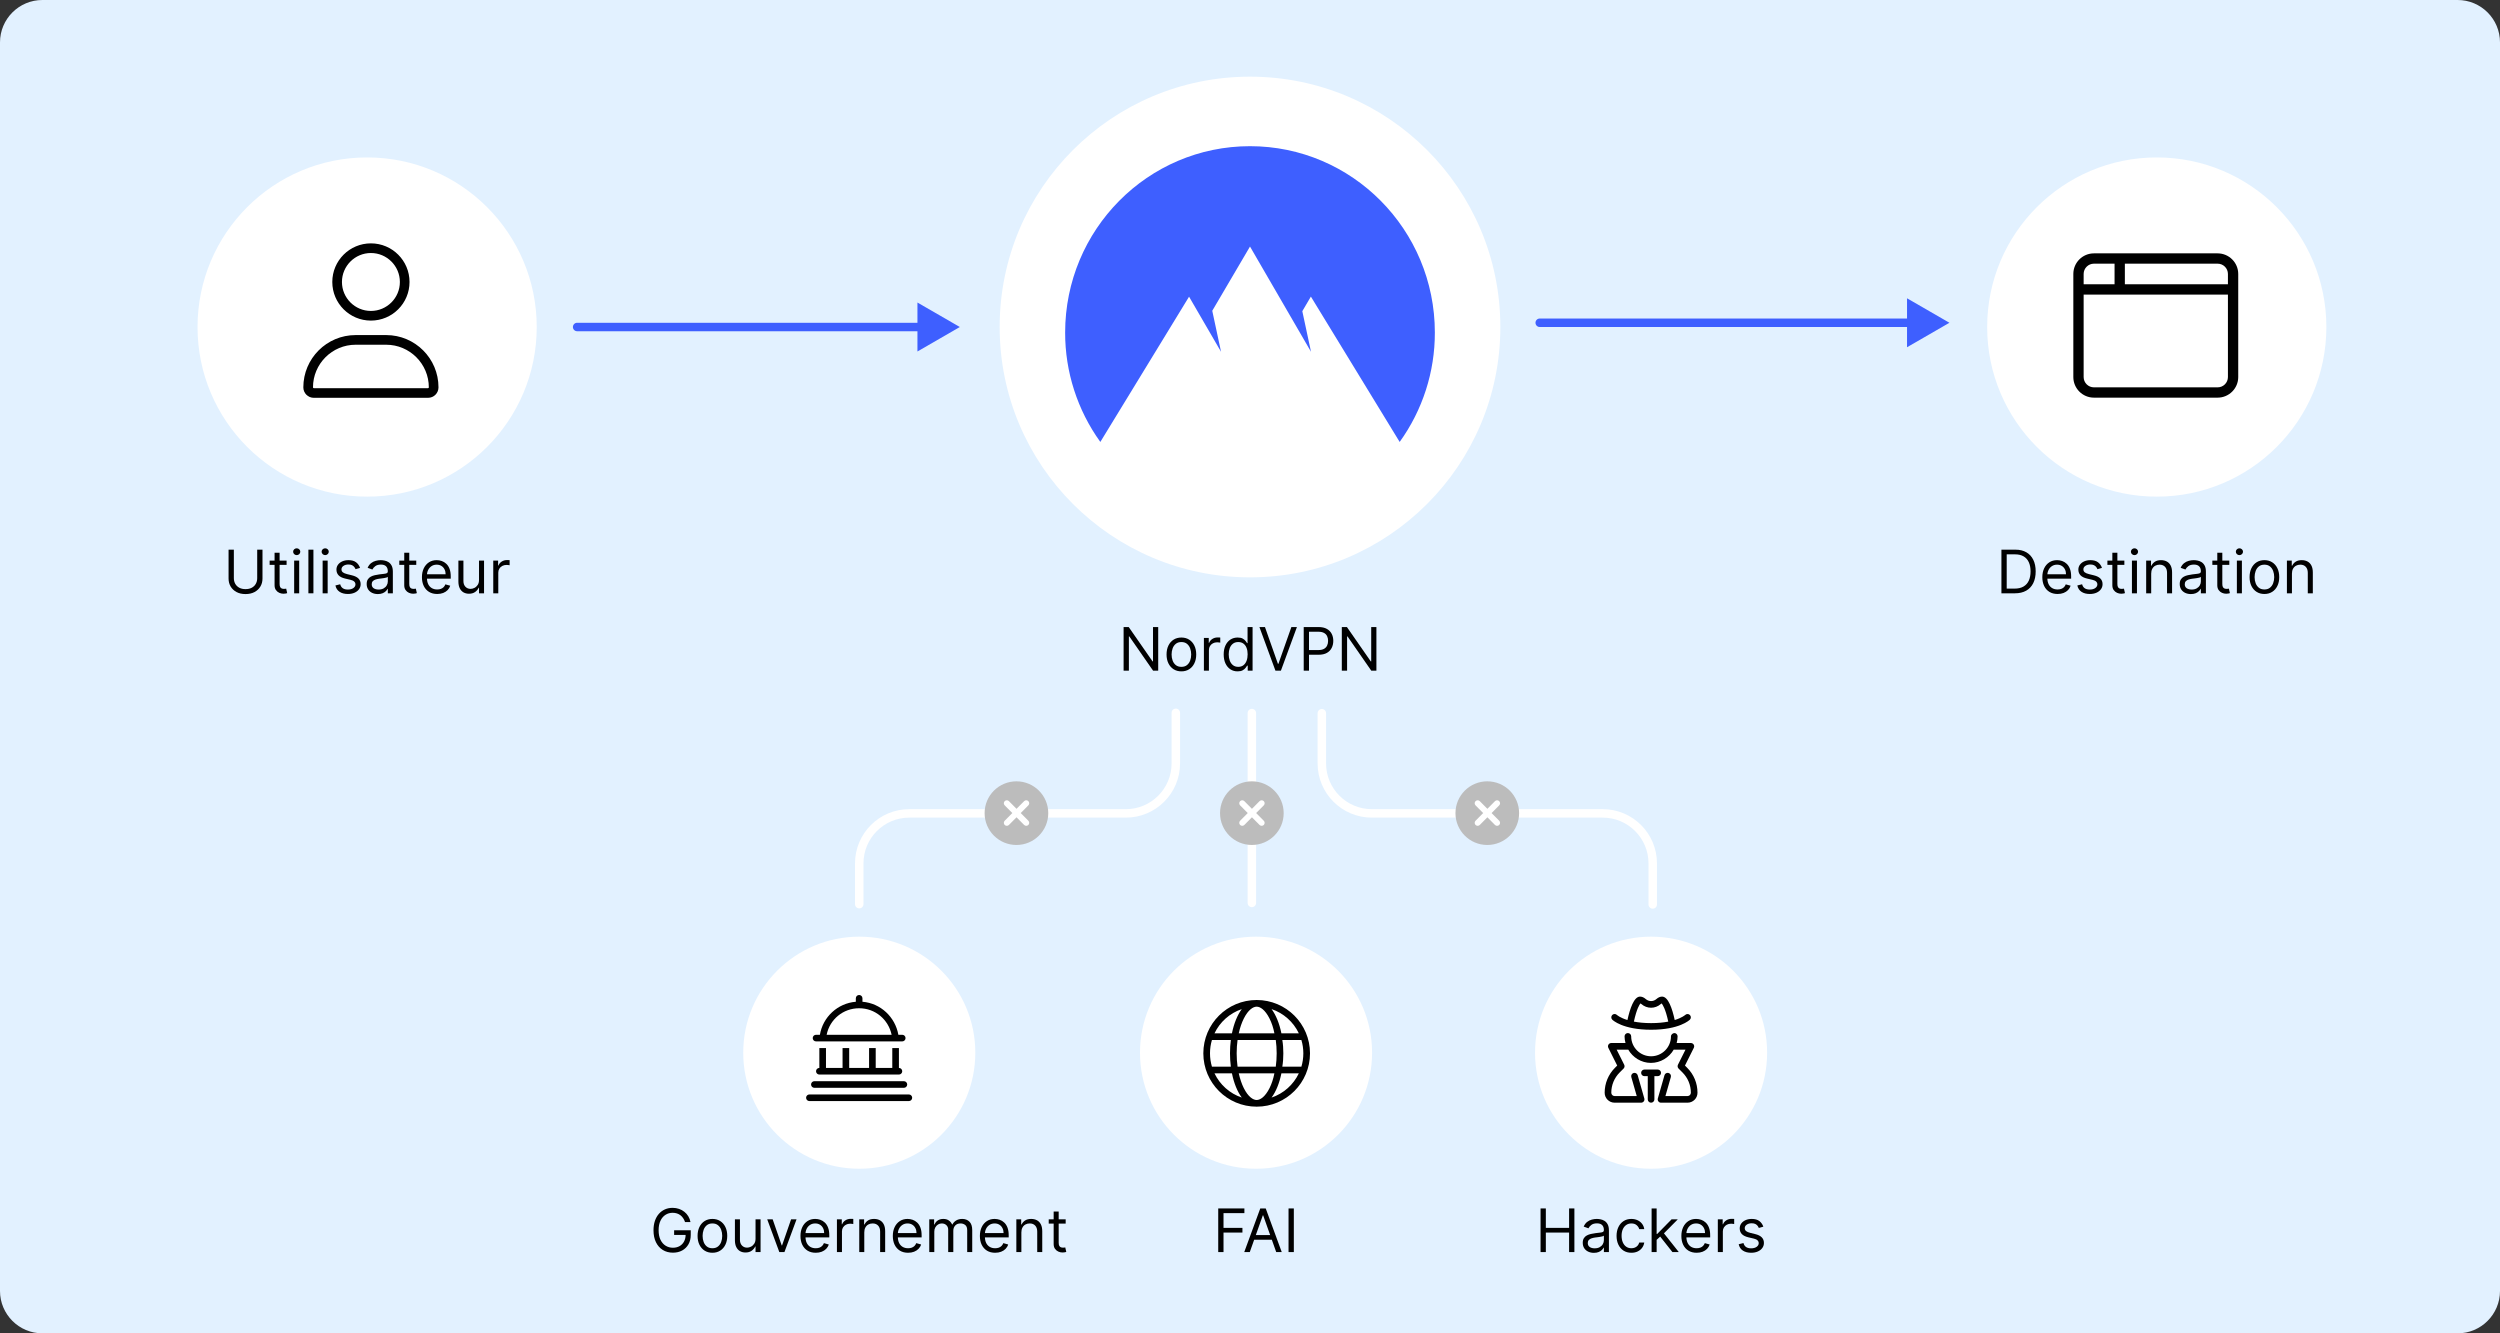 <svg width="750" height="400" viewBox="0 0 750 400" fill="none" xmlns="http://www.w3.org/2000/svg">
<rect x="0" y="0" width="750" height="400" fill="#333333" stroke="none"/>
<g clip-path="url(#clip0_317_4201)">
<path d="M0 12.72C0 5.695 5.695 0 12.72 0H737.28C744.305 0 750 5.695 750 12.72V387.28C750 394.305 744.305 400 737.28 400H12.72C5.695 400 0 394.305 0 387.28V12.72Z" fill="#E2F1FF"/>
<circle cx="257.782" cy="315.812" r="34.812" fill="white"/>
<path d="M257.74 298.496C258.287 298.496 258.735 298.941 258.735 299.491V300.526C264.199 300.977 268.563 305.104 269.508 310.432H270.67C271.217 310.432 271.665 310.879 271.665 311.426C271.665 311.973 271.217 312.421 270.67 312.421H244.81C244.261 312.421 243.815 311.973 243.815 311.426C243.815 310.879 244.261 310.432 244.81 310.432H245.969C246.863 305.104 251.281 300.977 256.746 300.526V299.491C256.746 298.941 257.193 298.496 257.74 298.496ZM247.993 310.432H267.487C266.511 305.838 262.552 302.475 257.74 302.475C252.929 302.475 248.913 305.838 247.993 310.432ZM245.805 320.378V314.41H247.794V320.378H252.767V314.41H254.756V320.378H260.724V314.41H262.713V320.378H267.686V314.41H269.676V320.378C270.223 320.378 270.67 320.825 270.67 321.372C270.67 321.919 270.223 322.367 269.676 322.367H245.805C245.255 322.367 244.81 321.919 244.81 321.372C244.81 320.825 245.255 320.378 245.805 320.378ZM243.318 325.351C243.318 324.804 243.763 324.356 244.313 324.356H271.168C271.715 324.356 272.162 324.804 272.162 325.351C272.162 325.898 271.715 326.346 271.168 326.346H244.313C243.763 326.346 243.318 325.898 243.318 325.351ZM241.826 329.329C241.826 328.782 242.272 328.335 242.821 328.335H272.659C273.207 328.335 273.654 328.782 273.654 329.329C273.654 329.876 273.207 330.324 272.659 330.324H242.821C242.272 330.324 241.826 329.876 241.826 329.329Z" fill="black"/>
<path d="M205.511 366.624C205.37 366.193 205.185 365.808 204.955 365.467C204.729 365.122 204.458 364.827 204.143 364.585C203.832 364.342 203.478 364.156 203.082 364.028C202.686 363.901 202.251 363.837 201.778 363.837C201.002 363.837 200.297 364.037 199.662 364.438C199.027 364.838 198.522 365.428 198.147 366.208C197.772 366.988 197.585 367.945 197.585 369.078C197.585 370.212 197.775 371.168 198.154 371.948C198.533 372.728 199.047 373.318 199.694 373.719C200.342 374.119 201.071 374.32 201.88 374.32C202.63 374.32 203.291 374.16 203.862 373.84C204.437 373.516 204.885 373.06 205.204 372.472C205.528 371.88 205.69 371.183 205.69 370.382L206.176 370.484H202.238V369.078H207.224V370.484C207.224 371.563 206.994 372.5 206.534 373.297C206.078 374.094 205.447 374.712 204.642 375.151C203.841 375.585 202.92 375.803 201.88 375.803C200.721 375.803 199.703 375.53 198.825 374.984C197.951 374.439 197.27 373.663 196.779 372.658C196.294 371.652 196.051 370.459 196.051 369.078C196.051 368.043 196.189 367.112 196.466 366.285C196.748 365.454 197.144 364.747 197.655 364.163C198.167 363.579 198.772 363.131 199.471 362.82C200.169 362.509 200.939 362.354 201.778 362.354C202.468 362.354 203.112 362.458 203.708 362.667C204.309 362.872 204.844 363.163 205.313 363.543C205.786 363.918 206.18 364.367 206.495 364.891C206.811 365.411 207.028 365.989 207.147 366.624H205.511Z" fill="black"/>
<path d="M213.723 375.828C212.837 375.828 212.059 375.617 211.39 375.195C210.725 374.774 210.205 374.183 209.83 373.425C209.46 372.666 209.274 371.78 209.274 370.766C209.274 369.743 209.46 368.85 209.83 368.087C210.205 367.325 210.725 366.732 211.39 366.31C212.059 365.889 212.837 365.678 213.723 365.678C214.61 365.678 215.385 365.889 216.05 366.31C216.719 366.732 217.239 367.325 217.61 368.087C217.985 368.85 218.172 369.743 218.172 370.766C218.172 371.78 217.985 372.666 217.61 373.425C217.239 374.183 216.719 374.774 216.05 375.195C215.385 375.617 214.61 375.828 213.723 375.828ZM213.723 374.473C214.396 374.473 214.95 374.3 215.385 373.955C215.82 373.61 216.142 373.156 216.35 372.594C216.559 372.031 216.664 371.422 216.664 370.766C216.664 370.109 216.559 369.498 216.35 368.931C216.142 368.364 215.82 367.906 215.385 367.557C214.95 367.207 214.396 367.033 213.723 367.033C213.05 367.033 212.496 367.207 212.061 367.557C211.627 367.906 211.305 368.364 211.096 368.931C210.887 369.498 210.783 370.109 210.783 370.766C210.783 371.422 210.887 372.031 211.096 372.594C211.305 373.156 211.627 373.61 212.061 373.955C212.496 374.3 213.05 374.473 213.723 374.473Z" fill="black"/>
<path d="M226.662 371.609V365.805H228.171V375.624H226.662V373.962H226.56C226.33 374.46 225.972 374.884 225.486 375.234C225 375.579 224.387 375.751 223.645 375.751C223.032 375.751 222.486 375.617 222.009 375.349C221.532 375.076 221.157 374.667 220.884 374.122C220.611 373.572 220.475 372.879 220.475 372.044V365.805H221.983V371.942C221.983 372.658 222.184 373.229 222.584 373.655C222.989 374.081 223.505 374.294 224.131 374.294C224.506 374.294 224.887 374.198 225.275 374.006C225.667 373.815 225.995 373.521 226.26 373.124C226.528 372.728 226.662 372.223 226.662 371.609Z" fill="black"/>
<path d="M238.962 365.805L235.331 375.624H233.797L230.167 365.805H231.803L234.513 373.629H234.616L237.326 365.805H238.962Z" fill="black"/>
<path d="M244.718 375.828C243.772 375.828 242.956 375.619 242.27 375.202C241.588 374.78 241.062 374.192 240.691 373.438C240.325 372.679 240.142 371.797 240.142 370.791C240.142 369.786 240.325 368.899 240.691 368.132C241.062 367.361 241.578 366.76 242.238 366.33C242.903 365.895 243.678 365.678 244.565 365.678C245.076 365.678 245.581 365.763 246.08 365.933C246.578 366.104 247.032 366.381 247.441 366.764C247.85 367.144 248.176 367.646 248.419 368.273C248.662 368.899 248.784 369.671 248.784 370.587V371.226H241.215V369.922H247.249C247.249 369.368 247.139 368.874 246.917 368.439C246.7 368.004 246.389 367.661 245.984 367.41C245.583 367.158 245.11 367.033 244.565 367.033C243.964 367.033 243.444 367.182 243.005 367.48C242.57 367.774 242.236 368.158 242.002 368.631C241.767 369.104 241.65 369.611 241.65 370.152V371.021C241.65 371.763 241.778 372.391 242.034 372.907C242.294 373.418 242.654 373.808 243.114 374.077C243.574 374.341 244.109 374.473 244.718 374.473C245.115 374.473 245.472 374.418 245.792 374.307C246.116 374.192 246.395 374.021 246.629 373.796C246.864 373.565 247.045 373.28 247.173 372.939L248.63 373.348C248.477 373.842 248.219 374.277 247.857 374.652C247.494 375.023 247.047 375.313 246.514 375.521C245.982 375.726 245.383 375.828 244.718 375.828Z" fill="black"/>
<path d="M251.078 375.624V365.805H252.536V367.288H252.638C252.817 366.803 253.141 366.408 253.61 366.106C254.078 365.803 254.607 365.652 255.195 365.652C255.306 365.652 255.444 365.654 255.61 365.658C255.776 365.663 255.902 365.669 255.987 365.678V367.212C255.936 367.199 255.819 367.18 255.636 367.154C255.457 367.124 255.267 367.109 255.067 367.109C254.59 367.109 254.164 367.21 253.789 367.41C253.418 367.606 253.124 367.879 252.906 368.228C252.693 368.573 252.587 368.967 252.587 369.411V375.624H251.078Z" fill="black"/>
<path d="M259.284 369.717V375.624H257.776V365.805H259.233V367.34H259.361C259.591 366.841 259.94 366.44 260.409 366.138C260.878 365.831 261.483 365.678 262.224 365.678C262.889 365.678 263.471 365.814 263.969 366.087C264.468 366.355 264.856 366.764 265.133 367.314C265.41 367.859 265.548 368.55 265.548 369.385V375.624H264.04V369.487C264.04 368.716 263.839 368.115 263.439 367.685C263.038 367.25 262.489 367.033 261.79 367.033C261.308 367.033 260.878 367.137 260.499 367.346C260.124 367.555 259.827 367.859 259.61 368.26C259.393 368.661 259.284 369.146 259.284 369.717Z" fill="black"/>
<path d="M272.421 375.828C271.475 375.828 270.659 375.619 269.973 375.202C269.291 374.78 268.765 374.192 268.394 373.438C268.028 372.679 267.845 371.797 267.845 370.791C267.845 369.786 268.028 368.899 268.394 368.132C268.765 367.361 269.281 366.76 269.941 366.33C270.606 365.895 271.382 365.678 272.268 365.678C272.779 365.678 273.284 365.763 273.783 365.933C274.281 366.104 274.735 366.381 275.144 366.764C275.553 367.144 275.879 367.646 276.122 368.273C276.365 368.899 276.487 369.671 276.487 370.587V371.226H268.919V369.922H274.953C274.953 369.368 274.842 368.874 274.62 368.439C274.403 368.004 274.092 367.661 273.687 367.41C273.286 367.158 272.813 367.033 272.268 367.033C271.667 367.033 271.147 367.182 270.708 367.48C270.274 367.774 269.939 368.158 269.705 368.631C269.47 369.104 269.353 369.611 269.353 370.152V371.021C269.353 371.763 269.481 372.391 269.737 372.907C269.997 373.418 270.357 373.808 270.817 374.077C271.277 374.341 271.812 374.473 272.421 374.473C272.818 374.473 273.176 374.418 273.495 374.307C273.819 374.192 274.098 374.021 274.333 373.796C274.567 373.565 274.748 373.28 274.876 372.939L276.333 373.348C276.18 373.842 275.922 374.277 275.56 374.652C275.198 375.023 274.75 375.313 274.218 375.521C273.685 375.726 273.086 375.828 272.421 375.828Z" fill="black"/>
<path d="M278.781 375.624V365.805H280.239V367.34H280.367C280.571 366.815 280.901 366.408 281.357 366.119C281.813 365.825 282.361 365.678 283 365.678C283.648 365.678 284.187 365.825 284.617 366.119C285.052 366.408 285.391 366.815 285.634 367.34H285.736C285.987 366.832 286.365 366.43 286.867 366.131C287.37 365.829 287.973 365.678 288.676 365.678C289.554 365.678 290.272 365.952 290.83 366.502C291.389 367.048 291.668 367.898 291.668 369.053V375.624H290.159V369.053C290.159 368.328 289.961 367.81 289.565 367.499C289.169 367.188 288.702 367.033 288.165 367.033C287.475 367.033 286.94 367.242 286.561 367.659C286.181 368.073 285.992 368.597 285.992 369.232V375.624H284.458V368.899C284.458 368.341 284.276 367.891 283.914 367.55C283.552 367.205 283.085 367.033 282.514 367.033C282.122 367.033 281.756 367.137 281.415 367.346C281.078 367.555 280.806 367.845 280.597 368.215C280.392 368.582 280.29 369.006 280.29 369.487V375.624H278.781Z" fill="black"/>
<path d="M298.542 375.828C297.596 375.828 296.78 375.619 296.094 375.202C295.412 374.78 294.886 374.192 294.515 373.438C294.149 372.679 293.966 371.797 293.966 370.791C293.966 369.786 294.149 368.899 294.515 368.132C294.886 367.361 295.402 366.76 296.062 366.33C296.727 365.895 297.503 365.678 298.389 365.678C298.9 365.678 299.405 365.763 299.904 365.933C300.403 366.104 300.856 366.381 301.265 366.764C301.675 367.144 302.001 367.646 302.243 368.273C302.486 368.899 302.608 369.671 302.608 370.587V371.226H295.04V369.922H301.074C301.074 369.368 300.963 368.874 300.741 368.439C300.524 368.004 300.213 367.661 299.808 367.41C299.408 367.158 298.934 367.033 298.389 367.033C297.788 367.033 297.268 367.182 296.829 367.48C296.395 367.774 296.06 368.158 295.826 368.631C295.591 369.104 295.474 369.611 295.474 370.152V371.021C295.474 371.763 295.602 372.391 295.858 372.907C296.118 373.418 296.478 373.808 296.938 374.077C297.398 374.341 297.933 374.473 298.542 374.473C298.939 374.473 299.297 374.418 299.616 374.307C299.94 374.192 300.219 374.021 300.454 373.796C300.688 373.565 300.869 373.28 300.997 372.939L302.454 373.348C302.301 373.842 302.043 374.277 301.681 374.652C301.319 375.023 300.871 375.313 300.339 375.521C299.806 375.726 299.207 375.828 298.542 375.828Z" fill="black"/>
<path d="M306.411 369.717V375.624H304.903V365.805H306.36V367.34H306.488C306.718 366.841 307.067 366.44 307.536 366.138C308.005 365.831 308.61 365.678 309.351 365.678C310.016 365.678 310.598 365.814 311.096 366.087C311.595 366.355 311.983 366.764 312.26 367.314C312.537 367.859 312.675 368.55 312.675 369.385V375.624H311.167V369.487C311.167 368.716 310.966 368.115 310.566 367.685C310.165 367.25 309.616 367.033 308.917 367.033C308.435 367.033 308.005 367.137 307.626 367.346C307.251 367.555 306.954 367.859 306.737 368.26C306.52 368.661 306.411 369.146 306.411 369.717Z" fill="black"/>
<path d="M319.702 365.805V367.084H314.614V365.805H319.702ZM316.097 363.453H317.605V372.811C317.605 373.237 317.667 373.557 317.79 373.77C317.918 373.979 318.08 374.119 318.276 374.192C318.477 374.26 318.688 374.294 318.909 374.294C319.075 374.294 319.212 374.286 319.318 374.269C319.425 374.247 319.51 374.23 319.574 374.217L319.881 375.573C319.778 375.611 319.636 375.649 319.452 375.688C319.269 375.73 319.037 375.751 318.756 375.751C318.33 375.751 317.912 375.66 317.503 375.477C317.098 375.293 316.761 375.014 316.493 374.639C316.229 374.264 316.097 373.791 316.097 373.22V363.453Z" fill="black"/>
<circle cx="376.812" cy="315.812" r="34.812" fill="white"/>
<path d="M377 300C385.838 300 393 307.163 393 316C393 324.838 385.838 332 377 332C368.163 332 361 324.838 361 316C361 307.163 368.163 300 377 300ZM377 330C378.044 330 379.525 329.1 380.869 326.419C381.488 325.181 382.006 323.631 382.319 322H371.625C371.994 323.631 372.513 325.181 373.131 326.419C374.475 329.1 375.956 330 377 330ZM371.269 320H382.731C382.906 318.738 383 317.394 383 316C383 314.606 382.906 313.263 382.731 312H371.269C371.094 313.263 371 314.606 371 316C371 317.394 371.094 318.738 371.269 320ZM382.319 310C382.006 308.313 381.488 306.819 380.869 305.581C379.525 302.898 378.044 302 377 302C375.956 302 374.475 302.898 373.131 305.581C372.513 306.819 371.994 308.313 371.625 310H382.319ZM384.694 312C384.913 313.281 385 314.619 385 316C385 317.381 384.913 318.719 384.694 320H390.419C390.8 318.731 391 317.388 391 316C391 314.613 390.8 313.269 390.419 312H384.694ZM381.469 302.729C382.781 304.499 383.819 307.025 384.419 310H389.65C388.038 306.594 385.081 303.945 381.469 302.729ZM372.531 302.729C368.919 303.945 365.965 306.594 364.348 310H369.581C370.181 307.025 371.219 304.499 372.531 302.729ZM363 316C363 317.388 363.203 318.731 363.58 320H369.25C369.088 318.719 369 317.381 369 316C369 314.619 369.088 313.281 369.25 312H363.58C363.203 313.269 363 314.613 363 316ZM389.65 322H384.419C383.819 324.975 382.781 327.5 381.469 329.269C385.081 328.056 388.038 325.406 389.65 322ZM369.581 322H364.348C365.965 325.406 368.919 328.056 372.531 329.269C371.219 327.5 370.181 324.975 369.581 322Z" fill="black"/>
<path d="M365.469 375.624V362.533H373.318V363.939H367.054V368.362H372.73V369.769H367.054V375.624H365.469Z" fill="black"/>
<path d="M374.935 375.624H373.273L378.08 362.533H379.717L384.523 375.624H382.862L378.95 364.604H378.847L374.935 375.624ZM375.549 370.51H382.248V371.916H375.549V370.51Z" fill="black"/>
<path d="M388.148 362.533V375.624H386.562V362.533H388.148Z" fill="black"/>
<circle cx="495.323" cy="315.812" r="34.812" fill="white"/>
<path d="M506.146 320.326L505.488 319.667L508.151 314.34C508.304 314.033 508.289 313.667 508.108 313.373C507.924 313.084 507.601 312.903 507.259 312.903H502.998C503.164 312.264 503.28 311.605 503.28 310.914C503.28 310.364 502.835 309.919 502.341 309.919C501.847 309.919 501.291 310.367 501.291 310.914C501.291 314.205 498.614 316.882 495.323 316.882C492.032 316.882 489.355 314.202 489.355 310.914C489.355 310.364 488.911 309.919 488.361 309.919C487.811 309.919 487.366 310.367 487.366 310.92C487.366 311.61 487.481 312.263 487.646 312.903H483.388C483.044 312.903 482.723 313.084 482.541 313.376C482.36 313.669 482.345 314.035 482.498 314.343L485.161 319.67L484.503 320.328C482.502 322.327 481.398 324.994 481.398 327.823C481.398 329.47 482.737 330.806 484.382 330.806H492.339C492.652 330.806 492.945 330.66 493.134 330.411C493.322 330.161 493.38 329.839 493.295 329.539L491.306 322.577C491.156 322.048 490.606 321.743 490.076 321.893C489.548 322.044 489.243 322.595 489.394 323.122L491.021 328.817H484.382C483.835 328.817 483.388 328.37 483.388 327.823C483.388 325.522 484.283 323.36 485.909 321.734L487.075 320.569C487.378 320.266 487.453 319.803 487.261 319.42L484.996 314.892H488.361C488.397 314.892 488.427 314.876 488.462 314.872C489.84 317.248 492.383 318.871 495.267 318.871C498.152 318.871 500.751 317.25 502.13 314.872C502.217 314.874 502.248 314.892 502.286 314.892H505.65L503.385 319.42C503.193 319.803 503.269 320.265 503.572 320.569L504.737 321.734C506.363 323.359 507.259 325.522 507.259 327.823C507.259 328.371 506.812 328.817 506.264 328.817H499.625L501.251 323.122C501.403 322.595 501.098 322.044 500.569 321.893C500.033 321.742 499.489 322.048 499.34 322.577L497.35 329.539C497.265 329.839 497.323 330.162 497.512 330.411C497.704 330.657 497.94 330.806 498.307 330.806H506.264C507.909 330.806 509.248 329.468 509.248 327.823C509.248 324.994 508.148 322.327 506.146 320.326ZM495.323 308.925C503.846 308.925 506.842 306.022 506.966 305.898C507.351 305.513 507.351 304.895 506.97 304.504C506.59 304.116 505.964 304.109 505.568 304.483C505.553 304.497 504.649 305.32 502.417 306.008C501.683 302.617 500.47 298.979 498.624 298.979C498.055 298.979 497.484 299.225 496.924 299.714C495.996 300.529 494.646 300.526 493.721 299.711C493.166 299.225 492.582 298.979 492.01 298.979C490.188 298.979 488.976 302.618 488.23 306.009C486.021 305.332 485.111 304.515 485.078 304.484C484.691 304.102 484.066 304.106 483.679 304.492C483.291 304.88 483.291 305.51 483.679 305.898C483.804 306.022 486.803 308.925 495.323 308.925ZM492.147 301.018C492.209 301.052 492.296 301.109 492.407 301.207C494.093 302.693 496.546 302.691 498.233 301.21C498.34 301.117 498.425 301.06 498.487 301.024C498.789 301.365 499.648 302.652 500.482 306.484C499.103 306.749 497.406 306.935 495.323 306.935C493.247 306.935 491.55 306.749 490.164 306.482C491.021 302.573 491.861 301.336 492.147 301.018ZM498.307 321.855C498.307 321.305 497.862 320.86 497.312 320.86H493.334C492.784 320.86 492.339 321.305 492.339 321.855C492.339 322.405 492.787 322.849 493.334 322.849H494.329V329.812C494.329 330.362 494.773 330.806 495.323 330.806C495.873 330.806 496.318 330.362 496.318 329.812V322.849H497.312C497.859 322.849 498.307 322.402 498.307 321.855Z" fill="black"/>
<path d="M462.166 375.624V362.533H463.751V368.362H470.731V362.533H472.317V375.624H470.731V369.769H463.751V375.624H462.166Z" fill="black"/>
<path d="M478.175 375.854C477.553 375.854 476.988 375.737 476.481 375.502C475.974 375.264 475.571 374.92 475.273 374.473C474.975 374.021 474.825 373.476 474.825 372.837C474.825 372.274 474.936 371.818 475.158 371.469C475.379 371.115 475.676 370.838 476.046 370.638C476.417 370.438 476.826 370.288 477.274 370.19C477.725 370.088 478.179 370.007 478.635 369.947C479.232 369.871 479.715 369.813 480.086 369.775C480.461 369.732 480.734 369.662 480.904 369.564C481.079 369.466 481.166 369.295 481.166 369.053V369.001C481.166 368.371 480.994 367.881 480.649 367.531C480.308 367.182 479.79 367.007 479.095 367.007C478.375 367.007 477.811 367.165 477.401 367.48C476.992 367.795 476.705 368.132 476.539 368.49L475.107 367.979C475.362 367.382 475.703 366.918 476.129 366.585C476.56 366.249 477.029 366.014 477.536 365.882C478.047 365.746 478.55 365.678 479.044 365.678C479.36 365.678 479.722 365.716 480.131 365.793C480.544 365.865 480.943 366.016 481.326 366.246C481.714 366.477 482.036 366.824 482.291 367.288C482.547 367.753 482.675 368.375 482.675 369.155V375.624H481.166V374.294H481.09C480.987 374.507 480.817 374.735 480.578 374.978C480.34 375.221 480.022 375.428 479.626 375.598C479.23 375.769 478.746 375.854 478.175 375.854ZM478.405 374.499C479.002 374.499 479.504 374.381 479.914 374.147C480.327 373.913 480.638 373.61 480.847 373.239C481.06 372.869 481.166 372.479 481.166 372.07V370.689C481.102 370.766 480.962 370.836 480.744 370.9C480.531 370.96 480.284 371.013 480.003 371.06C479.726 371.102 479.455 371.141 479.191 371.175C478.931 371.205 478.72 371.23 478.558 371.251C478.166 371.303 477.8 371.386 477.459 371.501C477.122 371.612 476.85 371.78 476.641 372.006C476.436 372.227 476.334 372.53 476.334 372.913C476.334 373.438 476.528 373.834 476.916 374.102C477.308 374.367 477.804 374.499 478.405 374.499Z" fill="black"/>
<path d="M489.417 375.828C488.496 375.828 487.704 375.611 487.039 375.176C486.374 374.742 485.863 374.143 485.505 373.38C485.147 372.617 484.968 371.746 484.968 370.766C484.968 369.769 485.151 368.889 485.518 368.126C485.888 367.359 486.404 366.76 487.065 366.33C487.729 365.895 488.505 365.678 489.391 365.678C490.082 365.678 490.704 365.805 491.258 366.061C491.812 366.317 492.266 366.675 492.619 367.135C492.973 367.595 493.192 368.132 493.278 368.746H491.769C491.654 368.298 491.398 367.902 491.002 367.557C490.61 367.207 490.082 367.033 489.417 367.033C488.829 367.033 488.313 367.186 487.87 367.493C487.431 367.795 487.088 368.224 486.841 368.778C486.598 369.327 486.477 369.973 486.477 370.715C486.477 371.473 486.596 372.134 486.835 372.696C487.077 373.259 487.418 373.695 487.857 374.006C488.3 374.318 488.82 374.473 489.417 374.473C489.809 374.473 490.165 374.405 490.484 374.269C490.804 374.132 491.075 373.936 491.296 373.68C491.518 373.425 491.675 373.118 491.769 372.76H493.278C493.192 373.34 492.982 373.862 492.645 374.326C492.312 374.786 491.871 375.153 491.322 375.425C490.776 375.694 490.141 375.828 489.417 375.828Z" fill="black"/>
<path d="M496.889 372.044L496.864 370.178H497.17L501.466 365.805H503.332L498.756 370.433H498.628L496.889 372.044ZM495.483 375.624V362.533H496.991V375.624H495.483ZM501.722 375.624L497.886 370.766L498.96 369.717L503.639 375.624H501.722Z" fill="black"/>
<path d="M508.986 375.828C508.04 375.828 507.224 375.619 506.538 375.202C505.856 374.78 505.33 374.192 504.959 373.438C504.593 372.679 504.409 371.797 504.409 370.791C504.409 369.786 504.593 368.899 504.959 368.132C505.33 367.361 505.846 366.76 506.506 366.33C507.171 365.895 507.946 365.678 508.833 365.678C509.344 365.678 509.849 365.763 510.348 365.933C510.846 366.104 511.3 366.381 511.709 366.764C512.118 367.144 512.444 367.646 512.687 368.273C512.93 368.899 513.051 369.67 513.051 370.587V371.226H505.483V369.922H511.517C511.517 369.368 511.407 368.874 511.185 368.439C510.968 368.004 510.657 367.661 510.252 367.41C509.851 367.158 509.378 367.033 508.833 367.033C508.232 367.033 507.712 367.182 507.273 367.48C506.838 367.774 506.504 368.158 506.27 368.631C506.035 369.104 505.918 369.611 505.918 370.152V371.021C505.918 371.763 506.046 372.391 506.301 372.907C506.561 373.418 506.922 373.808 507.382 374.077C507.842 374.341 508.377 374.473 508.986 374.473C509.382 374.473 509.74 374.418 510.06 374.307C510.384 374.192 510.663 374.021 510.897 373.795C511.132 373.565 511.313 373.28 511.441 372.939L512.898 373.348C512.745 373.842 512.487 374.277 512.125 374.652C511.762 375.023 511.315 375.313 510.782 375.521C510.25 375.726 509.651 375.828 508.986 375.828Z" fill="black"/>
<path d="M515.346 375.624V365.805H516.804V367.288H516.906C517.085 366.803 517.409 366.408 517.877 366.106C518.346 365.803 518.875 365.652 519.463 365.652C519.574 365.652 519.712 365.654 519.878 365.658C520.044 365.663 520.17 365.669 520.255 365.678V367.212C520.204 367.199 520.087 367.18 519.904 367.154C519.725 367.124 519.535 367.109 519.335 367.109C518.858 367.109 518.431 367.21 518.056 367.41C517.686 367.606 517.392 367.879 517.174 368.228C516.961 368.573 516.855 368.967 516.855 369.411V375.624H515.346Z" fill="black"/>
<path d="M528.998 368.004L527.643 368.388C527.558 368.162 527.432 367.943 527.266 367.729C527.104 367.512 526.882 367.333 526.601 367.193C526.32 367.052 525.96 366.982 525.521 366.982C524.92 366.982 524.419 367.12 524.019 367.397C523.622 367.67 523.424 368.017 523.424 368.439C523.424 368.814 523.561 369.11 523.833 369.327C524.106 369.545 524.532 369.726 525.112 369.871L526.569 370.229C527.447 370.442 528.101 370.768 528.531 371.207C528.962 371.641 529.177 372.202 529.177 372.888C529.177 373.45 529.015 373.953 528.691 374.396C528.372 374.84 527.924 375.189 527.349 375.445C526.774 375.7 526.105 375.828 525.342 375.828C524.34 375.828 523.512 375.611 522.855 375.176C522.199 374.742 521.784 374.107 521.609 373.271L523.041 372.913C523.177 373.442 523.435 373.838 523.814 374.102C524.198 374.367 524.698 374.499 525.316 374.499C526.019 374.499 526.578 374.349 526.991 374.051C527.409 373.749 527.617 373.386 527.617 372.965C527.617 372.624 527.498 372.338 527.259 372.108C527.021 371.874 526.654 371.699 526.16 371.584L524.524 371.2C523.624 370.987 522.964 370.657 522.542 370.21C522.124 369.758 521.916 369.193 521.916 368.516C521.916 367.962 522.071 367.472 522.382 367.045C522.698 366.619 523.126 366.285 523.667 366.042C524.213 365.799 524.83 365.678 525.521 365.678C526.492 365.678 527.255 365.891 527.809 366.317C528.367 366.743 528.764 367.305 528.998 368.004Z" fill="black"/>
<path fill-rule="evenodd" clip-rule="evenodd" d="M396.551 212.698C397.253 212.698 397.821 213.267 397.821 213.968V229.019C397.821 236.602 403.968 242.749 411.551 242.749H480.822C489.808 242.749 497.092 250.034 497.092 259.019V271.336C497.092 272.037 496.523 272.606 495.822 272.606C495.121 272.606 494.552 272.037 494.552 271.336V259.019C494.552 251.436 488.405 245.289 480.822 245.289H411.551C402.566 245.289 395.281 238.005 395.281 229.019V213.968C395.281 213.267 395.85 212.698 396.551 212.698Z" fill="white"/>
<path fill-rule="evenodd" clip-rule="evenodd" d="M352.746 212.578C352.044 212.578 351.476 213.147 351.476 213.848V229.019C351.476 236.602 345.328 242.749 337.746 242.749H272.774C263.788 242.749 256.504 250.034 256.504 259.019V271.244C256.504 271.945 257.073 272.514 257.774 272.514C258.475 272.514 259.044 271.945 259.044 271.244V259.019C259.044 251.437 265.191 245.289 272.774 245.289H337.746C346.731 245.289 354.016 238.005 354.016 229.019V213.848C354.016 213.147 353.447 212.578 352.746 212.578Z" fill="white"/>
<path fill-rule="evenodd" clip-rule="evenodd" d="M375.559 212.652C376.26 212.652 376.829 213.22 376.829 213.922V270.882C376.829 271.583 376.26 272.152 375.559 272.152C374.858 272.152 374.289 271.583 374.289 270.882V213.922C374.289 213.22 374.858 212.652 375.559 212.652Z" fill="white"/>
<path d="M314.478 243.945C314.478 249.218 310.203 253.492 304.93 253.492C299.657 253.492 295.383 249.218 295.383 243.945C295.383 238.672 299.657 234.398 304.93 234.398C310.203 234.398 314.478 238.672 314.478 243.945Z" fill="#BCBCBC"/>
<path fill-rule="evenodd" clip-rule="evenodd" d="M301.413 240.342C301.764 239.994 302.331 239.996 302.679 240.347L304.957 242.644L307.236 240.347C307.584 239.996 308.151 239.994 308.502 240.342C308.852 240.69 308.855 241.257 308.507 241.608L306.218 243.915L308.507 246.223C308.855 246.574 308.852 247.141 308.502 247.489C308.151 247.837 307.584 247.834 307.236 247.484L304.957 245.186L302.679 247.484C302.331 247.834 301.764 247.837 301.413 247.489C301.062 247.141 301.06 246.574 301.408 246.223L303.697 243.915L301.408 241.608C301.06 241.257 301.062 240.69 301.413 240.342Z" fill="white"/>
<path d="M385.104 243.945C385.104 249.218 380.83 253.492 375.557 253.492C370.284 253.492 366.01 249.218 366.01 243.945C366.01 238.672 370.284 234.398 375.557 234.398C380.83 234.398 385.104 238.672 385.104 243.945Z" fill="#BCBCBC"/>
<path fill-rule="evenodd" clip-rule="evenodd" d="M372.04 240.342C372.391 239.994 372.958 239.996 373.306 240.347L375.584 242.644L377.863 240.347C378.211 239.996 378.778 239.994 379.128 240.342C379.479 240.69 379.482 241.257 379.134 241.608L376.845 243.915L379.134 246.223C379.482 246.574 379.479 247.141 379.128 247.489C378.778 247.837 378.211 247.834 377.863 247.484L375.584 245.186L373.306 247.484C372.958 247.834 372.391 247.837 372.04 247.489C371.689 247.141 371.687 246.574 372.035 246.223L374.324 243.915L372.035 241.608C371.687 241.257 371.689 240.69 372.04 240.342Z" fill="white"/>
<path d="M455.733 243.945C455.733 249.218 451.459 253.492 446.186 253.492C440.913 253.492 436.639 249.218 436.639 243.945C436.639 238.672 440.913 234.398 446.186 234.398C451.459 234.398 455.733 238.672 455.733 243.945Z" fill="#BCBCBC"/>
<path fill-rule="evenodd" clip-rule="evenodd" d="M442.669 240.342C443.02 239.994 443.586 239.996 443.935 240.347L446.213 242.644L448.492 240.347C448.84 239.996 449.406 239.994 449.757 240.342C450.108 240.69 450.111 241.257 449.763 241.608L447.474 243.915L449.763 246.223C450.111 246.574 450.108 247.141 449.757 247.489C449.406 247.837 448.84 247.834 448.492 247.484L446.213 245.186L443.935 247.484C443.586 247.834 443.02 247.837 442.669 247.489C442.318 247.141 442.316 246.574 442.664 246.223L444.952 243.915L442.664 241.608C442.316 241.257 442.318 240.69 442.669 240.342Z" fill="white"/>
<circle cx="647.031" cy="98.112" r="50.879" fill="white"/>
<path d="M622 82.193C622 78.778 624.768 76.009 628.184 76.009H665.286C668.697 76.009 671.47 78.778 671.47 82.193V113.112C671.47 116.522 668.697 119.295 665.286 119.295H628.184C624.768 119.295 622 116.522 622 113.112V82.193ZM637.459 85.285H668.378V82.193C668.378 80.486 666.996 79.101 665.286 79.101H637.459V85.285ZM634.367 79.101H628.184C626.476 79.101 625.092 80.486 625.092 82.193V85.285H634.367V79.101ZM625.092 88.377V113.112C625.092 114.822 626.476 116.204 628.184 116.204H665.286C666.996 116.204 668.378 114.822 668.378 113.112V88.377H625.092Z" fill="black"/>
<path d="M604.466 177.991H600.426V164.9H604.645C605.914 164.9 607.001 165.162 607.904 165.686C608.808 166.206 609.5 166.954 609.982 167.93C610.463 168.901 610.704 170.065 610.704 171.42C610.704 172.783 610.461 173.957 609.975 174.942C609.49 175.922 608.782 176.676 607.853 177.205C606.924 177.729 605.795 177.991 604.466 177.991ZM602.011 176.584H604.363C605.446 176.584 606.343 176.376 607.054 175.958C607.766 175.54 608.297 174.946 608.646 174.175C608.995 173.403 609.17 172.485 609.17 171.42C609.17 170.363 608.998 169.453 608.652 168.69C608.307 167.923 607.792 167.335 607.105 166.926C606.419 166.513 605.565 166.306 604.542 166.306H602.011V176.584Z" fill="black"/>
<path d="M617.275 178.195C616.329 178.195 615.513 177.986 614.827 177.569C614.145 177.147 613.619 176.559 613.248 175.805C612.882 175.046 612.699 174.164 612.699 173.158C612.699 172.153 612.882 171.266 613.248 170.499C613.619 169.728 614.135 169.127 614.795 168.697C615.46 168.262 616.235 168.045 617.122 168.045C617.633 168.045 618.138 168.13 618.637 168.3C619.135 168.471 619.589 168.748 619.998 169.131C620.407 169.511 620.733 170.013 620.976 170.64C621.219 171.266 621.341 172.038 621.341 172.954V173.593H613.772V172.289H619.806C619.806 171.735 619.696 171.241 619.474 170.806C619.257 170.371 618.946 170.028 618.541 169.777C618.14 169.526 617.667 169.4 617.122 169.4C616.521 169.4 616.001 169.549 615.562 169.847C615.127 170.141 614.793 170.525 614.559 170.998C614.324 171.471 614.207 171.978 614.207 172.519V173.388C614.207 174.13 614.335 174.758 614.591 175.274C614.85 175.785 615.211 176.175 615.671 176.444C616.131 176.708 616.666 176.84 617.275 176.84C617.672 176.84 618.029 176.785 618.349 176.674C618.673 176.559 618.952 176.388 619.186 176.163C619.421 175.932 619.602 175.647 619.73 175.306L621.187 175.715C621.034 176.209 620.776 176.644 620.414 177.019C620.051 177.39 619.604 177.68 619.071 177.888C618.539 178.093 617.94 178.195 617.275 178.195Z" fill="black"/>
<path d="M630.59 170.371L629.235 170.755C629.15 170.529 629.024 170.31 628.858 170.097C628.696 169.879 628.474 169.7 628.193 169.56C627.912 169.419 627.551 169.349 627.113 169.349C626.512 169.349 626.011 169.487 625.61 169.764C625.214 170.037 625.016 170.384 625.016 170.806C625.016 171.181 625.152 171.477 625.425 171.695C625.698 171.912 626.124 172.093 626.703 172.238L628.161 172.596C629.039 172.809 629.693 173.135 630.123 173.574C630.554 174.008 630.769 174.569 630.769 175.255C630.769 175.817 630.607 176.32 630.283 176.763C629.963 177.207 629.516 177.556 628.941 177.812C628.365 178.067 627.696 178.195 626.934 178.195C625.932 178.195 625.103 177.978 624.447 177.543C623.791 177.109 623.375 176.474 623.201 175.638L624.632 175.28C624.769 175.809 625.027 176.205 625.406 176.469C625.789 176.734 626.29 176.866 626.908 176.866C627.611 176.866 628.169 176.717 628.583 176.418C629 176.116 629.209 175.754 629.209 175.332C629.209 174.991 629.09 174.705 628.851 174.475C628.613 174.241 628.246 174.066 627.752 173.951L626.115 173.567C625.216 173.354 624.556 173.024 624.134 172.577C623.716 172.125 623.507 171.56 623.507 170.883C623.507 170.329 623.663 169.839 623.974 169.413C624.289 168.986 624.718 168.652 625.259 168.409C625.804 168.166 626.422 168.045 627.113 168.045C628.084 168.045 628.847 168.258 629.401 168.684C629.959 169.11 630.355 169.673 630.59 170.371Z" fill="black"/>
<path d="M637.309 168.173V169.451H632.221V168.173H637.309ZM633.704 165.82H635.213V175.178C635.213 175.604 635.275 175.924 635.398 176.137C635.526 176.346 635.688 176.486 635.884 176.559C636.084 176.627 636.295 176.661 636.517 176.661C636.683 176.661 636.819 176.653 636.926 176.636C637.032 176.614 637.118 176.597 637.182 176.584L637.488 177.94C637.386 177.978 637.243 178.016 637.06 178.055C636.877 178.097 636.645 178.119 636.363 178.119C635.937 178.119 635.52 178.027 635.111 177.844C634.706 177.66 634.369 177.381 634.101 177.006C633.836 176.631 633.704 176.158 633.704 175.587V165.82Z" fill="black"/>
<path d="M639.579 177.991V168.173H641.087V177.991H639.579ZM640.346 166.536C640.052 166.536 639.798 166.436 639.585 166.236C639.376 166.035 639.272 165.795 639.272 165.513C639.272 165.232 639.376 164.991 639.585 164.791C639.798 164.591 640.052 164.491 640.346 164.491C640.64 164.491 640.891 164.591 641.1 164.791C641.313 164.991 641.42 165.232 641.42 165.513C641.42 165.795 641.313 166.035 641.1 166.236C640.891 166.436 640.64 166.536 640.346 166.536Z" fill="black"/>
<path d="M645.359 172.084V177.991H643.85V168.173H645.308V169.707H645.435C645.665 169.208 646.015 168.807 646.484 168.505C646.952 168.198 647.558 168.045 648.299 168.045C648.964 168.045 649.545 168.181 650.044 168.454C650.543 168.722 650.93 169.131 651.207 169.681C651.484 170.227 651.623 170.917 651.623 171.752V177.991H650.114V171.854C650.114 171.083 649.914 170.482 649.513 170.052C649.113 169.617 648.563 169.4 647.864 169.4C647.383 169.4 646.952 169.504 646.573 169.713C646.198 169.922 645.902 170.227 645.685 170.627C645.467 171.028 645.359 171.513 645.359 172.084Z" fill="black"/>
<path d="M657.269 178.221C656.646 178.221 656.082 178.104 655.575 177.869C655.068 177.631 654.665 177.288 654.367 176.84C654.068 176.388 653.919 175.843 653.919 175.204C653.919 174.641 654.03 174.185 654.252 173.836C654.473 173.482 654.769 173.205 655.14 173.005C655.511 172.805 655.92 172.655 656.367 172.557C656.819 172.455 657.273 172.374 657.729 172.315C658.325 172.238 658.809 172.18 659.18 172.142C659.555 172.099 659.828 172.029 659.998 171.931C660.173 171.833 660.26 171.663 660.26 171.42V171.369C660.26 170.738 660.088 170.248 659.742 169.898C659.401 169.549 658.884 169.374 658.189 169.374C657.469 169.374 656.904 169.532 656.495 169.847C656.086 170.163 655.798 170.499 655.632 170.857L654.2 170.346C654.456 169.749 654.797 169.285 655.223 168.952C655.654 168.616 656.122 168.381 656.629 168.249C657.141 168.113 657.644 168.045 658.138 168.045C658.453 168.045 658.816 168.083 659.225 168.16C659.638 168.232 660.036 168.383 660.42 168.614C660.808 168.844 661.129 169.191 661.385 169.655C661.641 170.12 661.769 170.742 661.769 171.522V177.991H660.26V176.661H660.183C660.081 176.874 659.911 177.102 659.672 177.345C659.433 177.588 659.116 177.795 658.72 177.965C658.323 178.136 657.84 178.221 657.269 178.221ZM657.499 176.866C658.095 176.866 658.598 176.749 659.007 176.514C659.421 176.28 659.732 175.977 659.941 175.606C660.154 175.236 660.26 174.846 660.26 174.437V173.056C660.196 173.133 660.056 173.203 659.838 173.267C659.625 173.327 659.378 173.38 659.097 173.427C658.82 173.469 658.549 173.508 658.285 173.542C658.025 173.572 657.814 173.597 657.652 173.619C657.26 173.67 656.894 173.753 656.553 173.868C656.216 173.979 655.943 174.147 655.735 174.373C655.53 174.594 655.428 174.897 655.428 175.28C655.428 175.805 655.622 176.201 656.009 176.469C656.401 176.734 656.898 176.866 657.499 176.866Z" fill="black"/>
<path d="M668.792 168.173V169.451H663.704V168.173H668.792ZM665.187 165.82H666.695V175.178C666.695 175.604 666.757 175.924 666.881 176.137C667.009 176.346 667.17 176.486 667.366 176.559C667.567 176.627 667.778 176.661 667.999 176.661C668.165 176.661 668.302 176.653 668.408 176.636C668.515 176.614 668.6 176.597 668.664 176.584L668.971 177.94C668.869 177.978 668.726 178.016 668.543 178.055C668.359 178.097 668.127 178.119 667.846 178.119C667.42 178.119 667.002 178.027 666.593 177.844C666.188 177.66 665.852 177.381 665.583 177.006C665.319 176.631 665.187 176.158 665.187 175.587V165.82Z" fill="black"/>
<path d="M671.061 177.991V168.173H672.57V177.991H671.061ZM671.828 166.536C671.534 166.536 671.281 166.436 671.067 166.236C670.859 166.035 670.754 165.795 670.754 165.513C670.754 165.232 670.859 164.991 671.067 164.791C671.281 164.591 671.534 164.491 671.828 164.491C672.122 164.491 672.374 164.591 672.582 164.791C672.795 164.991 672.902 165.232 672.902 165.513C672.902 165.795 672.795 166.035 672.582 166.236C672.374 166.436 672.122 166.536 671.828 166.536Z" fill="black"/>
<path d="M679.321 178.195C678.435 178.195 677.657 177.984 676.988 177.562C676.323 177.141 675.803 176.55 675.428 175.792C675.058 175.033 674.872 174.147 674.872 173.133C674.872 172.11 675.058 171.217 675.428 170.455C675.803 169.692 676.323 169.099 676.988 168.678C677.657 168.256 678.435 168.045 679.321 168.045C680.208 168.045 680.983 168.256 681.648 168.678C682.317 169.099 682.837 169.692 683.208 170.455C683.583 171.217 683.77 172.11 683.77 173.133C683.77 174.147 683.583 175.033 683.208 175.792C682.837 176.55 682.317 177.141 681.648 177.562C680.983 177.984 680.208 178.195 679.321 178.195ZM679.321 176.84C679.994 176.84 680.548 176.668 680.983 176.322C681.418 175.977 681.74 175.523 681.948 174.961C682.157 174.398 682.262 173.789 682.262 173.133C682.262 172.477 682.157 171.865 681.948 171.298C681.74 170.731 681.418 170.273 680.983 169.924C680.548 169.575 679.994 169.4 679.321 169.4C678.648 169.4 678.094 169.575 677.659 169.924C677.225 170.273 676.903 170.731 676.694 171.298C676.485 171.865 676.381 172.477 676.381 173.133C676.381 173.789 676.485 174.398 676.694 174.961C676.903 175.523 677.225 175.977 677.659 176.322C678.094 176.668 678.648 176.84 679.321 176.84Z" fill="black"/>
<path d="M687.581 172.084V177.991H686.073V168.173H687.53V169.707H687.658C687.888 169.208 688.238 168.807 688.706 168.505C689.175 168.198 689.78 168.045 690.522 168.045C691.186 168.045 691.768 168.181 692.267 168.454C692.765 168.722 693.153 169.131 693.43 169.681C693.707 170.227 693.846 170.917 693.846 171.752V177.991H692.337V171.854C692.337 171.083 692.137 170.482 691.736 170.052C691.336 169.617 690.786 169.4 690.087 169.4C689.605 169.4 689.175 169.504 688.796 169.713C688.421 169.922 688.125 170.227 687.907 170.627C687.69 171.028 687.581 171.513 687.581 172.084Z" fill="black"/>
<path fill-rule="evenodd" clip-rule="evenodd" d="M572.109 89.487L584.829 96.83L572.109 104.174L572.109 98.102L461.918 98.102C461.215 98.102 460.646 97.533 460.646 96.83C460.646 96.128 461.215 95.558 461.918 95.558L572.109 95.558L572.109 89.487Z" fill="#3E5FFF"/>
<circle cx="375.001" cy="98.103" r="75.103" fill="white"/>
<path fill-rule="evenodd" clip-rule="evenodd" d="M330.099 132.585C323.215 123.029 319.521 111.544 319.543 99.766C319.543 68.888 344.371 43.855 375 43.855C405.629 43.855 430.456 68.888 430.456 99.766C430.479 111.544 426.785 123.029 419.9 132.585L393.264 88.977L390.694 93.358L393.3 105.531L375 73.962L363.678 93.236L366.312 105.536L356.718 89.005L330.099 132.585Z" fill="#3E5FFF"/>
<path d="M347.461 188.114V201.205H345.927L338.793 190.927H338.665V201.205H337.08V188.114H338.614L345.773 198.418H345.901V188.114H347.461Z" fill="black"/>
<path d="M354.417 201.41C353.531 201.41 352.753 201.199 352.084 200.777C351.419 200.355 350.899 199.765 350.524 199.006C350.153 198.248 349.968 197.361 349.968 196.347C349.968 195.324 350.153 194.432 350.524 193.669C350.899 192.906 351.419 192.314 352.084 191.892C352.753 191.47 353.531 191.259 354.417 191.259C355.303 191.259 356.079 191.47 356.744 191.892C357.413 192.314 357.933 192.906 358.303 193.669C358.678 194.432 358.866 195.324 358.866 196.347C358.866 197.361 358.678 198.248 358.303 199.006C357.933 199.765 357.413 200.355 356.744 200.777C356.079 201.199 355.303 201.41 354.417 201.41ZM354.417 200.055C355.09 200.055 355.644 199.882 356.079 199.537C356.513 199.192 356.835 198.738 357.044 198.175C357.253 197.613 357.357 197.003 357.357 196.347C357.357 195.691 357.253 195.079 357.044 194.513C356.835 193.946 356.513 193.488 356.079 193.138C355.644 192.789 355.09 192.614 354.417 192.614C353.744 192.614 353.19 192.789 352.755 193.138C352.32 193.488 351.999 193.946 351.79 194.513C351.581 195.079 351.477 195.691 351.477 196.347C351.477 197.003 351.581 197.613 351.79 198.175C351.999 198.738 352.32 199.192 352.755 199.537C353.19 199.882 353.744 200.055 354.417 200.055Z" fill="black"/>
<path d="M361.169 201.205V191.387H362.626V192.87H362.728C362.907 192.384 363.231 191.99 363.7 191.687C364.169 191.385 364.697 191.234 365.285 191.234C365.396 191.234 365.534 191.236 365.7 191.24C365.867 191.244 365.992 191.251 366.078 191.259V192.793C366.026 192.78 365.909 192.761 365.726 192.736C365.547 192.706 365.357 192.691 365.157 192.691C364.68 192.691 364.254 192.791 363.879 192.991C363.508 193.187 363.214 193.46 362.997 193.81C362.784 194.155 362.677 194.549 362.677 194.992V201.205H361.169Z" fill="black"/>
<path d="M371.274 201.41C370.456 201.41 369.734 201.203 369.107 200.79C368.481 200.372 367.991 199.784 367.637 199.025C367.284 198.263 367.107 197.361 367.107 196.322C367.107 195.29 367.284 194.396 367.637 193.637C367.991 192.878 368.483 192.293 369.114 191.879C369.744 191.466 370.473 191.259 371.3 191.259C371.939 191.259 372.444 191.366 372.815 191.579C373.19 191.788 373.475 192.026 373.671 192.295C373.872 192.559 374.027 192.776 374.138 192.947H374.266V188.114H375.774V201.205H374.317V199.697H374.138C374.027 199.876 373.869 200.101 373.665 200.374C373.46 200.643 373.168 200.883 372.789 201.097C372.41 201.305 371.905 201.41 371.274 201.41ZM371.479 200.055C372.084 200.055 372.595 199.897 373.013 199.582C373.431 199.262 373.748 198.821 373.965 198.258C374.183 197.692 374.291 197.038 374.291 196.296C374.291 195.563 374.185 194.922 373.972 194.372C373.759 193.818 373.443 193.388 373.026 193.081C372.608 192.77 372.093 192.614 371.479 192.614C370.84 192.614 370.307 192.778 369.881 193.106C369.459 193.43 369.142 193.871 368.928 194.43C368.72 194.984 368.615 195.606 368.615 196.296C368.615 196.995 368.722 197.63 368.935 198.201C369.152 198.768 369.472 199.219 369.894 199.556C370.32 199.888 370.848 200.055 371.479 200.055Z" fill="black"/>
<path d="M379.488 188.114L383.374 199.134H383.528L387.414 188.114H389.076L384.269 201.205H382.633L377.826 188.114H379.488Z" fill="black"/>
<path d="M391.115 201.205V188.114H395.539C396.566 188.114 397.405 188.3 398.057 188.67C398.713 189.037 399.199 189.533 399.514 190.16C399.83 190.786 399.987 191.485 399.987 192.256C399.987 193.028 399.83 193.729 399.514 194.359C399.203 194.99 398.722 195.493 398.07 195.868C397.418 196.239 396.583 196.424 395.564 196.424H392.394V195.018H395.513C396.216 195.018 396.781 194.896 397.207 194.653C397.633 194.41 397.942 194.082 398.134 193.669C398.33 193.251 398.428 192.78 398.428 192.256C398.428 191.732 398.33 191.263 398.134 190.85C397.942 190.437 397.631 190.113 397.2 189.878C396.77 189.64 396.199 189.521 395.487 189.521H392.7V201.205H391.115Z" fill="black"/>
<path d="M412.922 188.114V201.205H411.388L404.254 190.927H404.126V201.205H402.541V188.114H404.075L411.234 198.418H411.362V188.114H412.922Z" fill="black"/>
<path fill-rule="evenodd" clip-rule="evenodd" d="M275.232 90.759L287.951 98.102L275.232 105.446L275.232 99.374L173.144 99.374C172.442 99.374 171.872 98.805 171.872 98.102C171.872 97.4 172.442 96.831 173.144 96.831L275.232 96.831L275.232 90.759Z" fill="#3E5FFF"/>
<circle cx="110.139" cy="98.112" r="50.879" fill="white"/>
<path d="M111.273 96.179C117.672 96.179 122.858 90.992 122.858 84.594C122.858 78.196 117.672 73.009 111.273 73.009C104.875 73.009 99.689 78.196 99.689 84.594C99.689 90.992 104.875 96.179 111.273 96.179ZM111.273 75.906C116.065 75.906 119.962 79.803 119.962 84.594C119.962 89.385 116.065 93.283 111.273 93.283C106.482 93.283 102.585 89.382 102.585 84.594C102.585 79.803 106.486 75.906 111.273 75.906ZM115.862 100.523H106.685C98.024 100.523 91 107.546 91 116.208C91 117.94 92.405 119.345 94.137 119.345H128.411C130.144 119.348 131.547 117.945 131.547 116.208C131.547 107.546 124.523 100.523 115.862 100.523ZM128.406 116.452H94.137C94.005 116.452 93.896 116.343 93.896 116.208C93.896 109.157 99.634 103.419 106.685 103.419H115.853C122.912 103.419 128.65 109.157 128.65 116.208C128.65 116.343 128.542 116.452 128.406 116.452Z" fill="black"/>
<path d="M77.161 164.9H78.746V173.567C78.746 174.462 78.535 175.261 78.114 175.964C77.696 176.663 77.106 177.215 76.343 177.62C75.58 178.021 74.685 178.221 73.658 178.221C72.631 178.221 71.737 178.021 70.974 177.62C70.211 177.215 69.619 176.663 69.197 175.964C68.779 175.261 68.57 174.462 68.57 173.567V164.9H70.156V173.44C70.156 174.079 70.296 174.648 70.577 175.146C70.859 175.641 71.259 176.03 71.779 176.316C72.303 176.597 72.93 176.738 73.658 176.738C74.387 176.738 75.013 176.597 75.538 176.316C76.062 176.03 76.462 175.641 76.739 175.146C77.021 174.648 77.161 174.079 77.161 173.44V164.9Z" fill="black"/>
<path d="M85.977 168.173V169.451H80.889V168.173H85.977ZM82.372 165.82H83.881V175.178C83.881 175.604 83.943 175.924 84.066 176.137C84.194 176.346 84.356 176.486 84.552 176.559C84.752 176.627 84.963 176.661 85.185 176.661C85.351 176.661 85.487 176.653 85.594 176.636C85.701 176.614 85.786 176.597 85.85 176.584L86.156 177.94C86.054 177.978 85.911 178.016 85.728 178.055C85.545 178.097 85.313 178.119 85.031 178.119C84.605 178.119 84.188 178.027 83.779 177.844C83.374 177.66 83.037 177.381 82.769 177.006C82.504 176.631 82.372 176.158 82.372 175.587V165.82Z" fill="black"/>
<path d="M88.247 177.991V168.173H89.755V177.991H88.247ZM89.014 166.536C88.72 166.536 88.466 166.436 88.253 166.236C88.044 166.035 87.94 165.795 87.94 165.513C87.94 165.232 88.044 164.991 88.253 164.791C88.466 164.591 88.72 164.491 89.014 164.491C89.308 164.491 89.559 164.591 89.768 164.791C89.981 164.991 90.088 165.232 90.088 165.513C90.088 165.795 89.981 166.035 89.768 166.236C89.559 166.436 89.308 166.536 89.014 166.536Z" fill="black"/>
<path d="M94.027 164.9V177.991H92.518V164.9H94.027Z" fill="black"/>
<path d="M96.79 177.991V168.173H98.298V177.991H96.79ZM97.557 166.536C97.263 166.536 97.009 166.436 96.796 166.236C96.587 166.035 96.483 165.795 96.483 165.513C96.483 165.232 96.587 164.991 96.796 164.791C97.009 164.591 97.263 164.491 97.557 164.491C97.851 164.491 98.102 164.591 98.311 164.791C98.524 164.991 98.63 165.232 98.63 165.513C98.63 165.795 98.524 166.035 98.311 166.236C98.102 166.436 97.851 166.536 97.557 166.536Z" fill="black"/>
<path d="M108.016 170.371L106.661 170.755C106.575 170.529 106.45 170.31 106.283 170.097C106.121 169.879 105.9 169.7 105.619 169.56C105.337 169.419 104.977 169.349 104.538 169.349C103.938 169.349 103.437 169.487 103.036 169.764C102.64 170.037 102.442 170.384 102.442 170.806C102.442 171.181 102.578 171.477 102.851 171.695C103.124 171.912 103.55 172.093 104.129 172.238L105.587 172.596C106.464 172.809 107.119 173.135 107.549 173.574C107.979 174.008 108.195 174.569 108.195 175.255C108.195 175.817 108.033 176.32 107.709 176.763C107.389 177.207 106.942 177.556 106.366 177.812C105.791 178.067 105.122 178.195 104.359 178.195C103.358 178.195 102.529 177.978 101.873 177.543C101.217 177.109 100.801 176.474 100.626 175.638L102.058 175.28C102.195 175.809 102.452 176.205 102.832 176.469C103.215 176.734 103.716 176.866 104.334 176.866C105.037 176.866 105.595 176.717 106.009 176.418C106.426 176.116 106.635 175.754 106.635 175.332C106.635 174.991 106.516 174.705 106.277 174.475C106.038 174.241 105.672 174.066 105.178 173.951L103.541 173.567C102.642 173.354 101.982 173.024 101.56 172.577C101.142 172.125 100.933 171.56 100.933 170.883C100.933 170.329 101.089 169.839 101.4 169.413C101.715 168.986 102.143 168.652 102.685 168.409C103.23 168.166 103.848 168.045 104.538 168.045C105.51 168.045 106.273 168.258 106.827 168.684C107.385 169.11 107.781 169.673 108.016 170.371Z" fill="black"/>
<path d="M113.355 178.221C112.732 178.221 112.168 178.104 111.661 177.869C111.154 177.631 110.751 177.288 110.453 176.84C110.154 176.388 110.005 175.843 110.005 175.204C110.005 174.641 110.116 174.185 110.338 173.836C110.559 173.482 110.855 173.205 111.226 173.005C111.597 172.805 112.006 172.655 112.453 172.557C112.905 172.455 113.359 172.374 113.815 172.315C114.411 172.238 114.895 172.18 115.266 172.142C115.641 172.099 115.914 172.029 116.084 171.931C116.259 171.833 116.346 171.663 116.346 171.42V171.369C116.346 170.738 116.173 170.248 115.828 169.898C115.487 169.549 114.97 169.374 114.275 169.374C113.555 169.374 112.99 169.532 112.581 169.847C112.172 170.163 111.884 170.499 111.718 170.857L110.286 170.346C110.542 169.749 110.883 169.285 111.309 168.952C111.74 168.616 112.208 168.381 112.715 168.249C113.227 168.113 113.73 168.045 114.224 168.045C114.539 168.045 114.901 168.083 115.311 168.16C115.724 168.232 116.122 168.383 116.506 168.614C116.894 168.844 117.215 169.191 117.471 169.655C117.727 170.12 117.855 170.742 117.855 171.522V177.991H116.346V176.661H116.269C116.167 176.874 115.997 177.102 115.758 177.345C115.519 177.588 115.202 177.795 114.806 177.965C114.409 178.136 113.926 178.221 113.355 178.221ZM113.585 176.866C114.181 176.866 114.684 176.749 115.093 176.514C115.507 176.28 115.818 175.977 116.026 175.606C116.24 175.236 116.346 174.846 116.346 174.437V173.056C116.282 173.133 116.142 173.203 115.924 173.267C115.711 173.327 115.464 173.38 115.183 173.427C114.906 173.469 114.635 173.508 114.371 173.542C114.111 173.572 113.9 173.597 113.738 173.619C113.346 173.67 112.98 173.753 112.639 173.868C112.302 173.979 112.029 174.147 111.82 174.373C111.616 174.594 111.514 174.897 111.514 175.28C111.514 175.805 111.708 176.201 112.095 176.469C112.487 176.734 112.984 176.866 113.585 176.866Z" fill="black"/>
<path d="M124.878 168.173V169.451H119.79V168.173H124.878ZM121.273 165.82H122.781V175.178C122.781 175.604 122.843 175.924 122.967 176.137C123.094 176.346 123.256 176.486 123.452 176.559C123.653 176.627 123.864 176.661 124.085 176.661C124.251 176.661 124.388 176.653 124.494 176.636C124.601 176.614 124.686 176.597 124.75 176.584L125.057 177.94C124.955 177.978 124.812 178.016 124.629 178.055C124.445 178.097 124.213 178.119 123.932 178.119C123.506 178.119 123.088 178.027 122.679 177.844C122.274 177.66 121.938 177.381 121.669 177.006C121.405 176.631 121.273 176.158 121.273 175.587V165.82Z" fill="black"/>
<path d="M131.158 178.195C130.212 178.195 129.396 177.986 128.71 177.569C128.028 177.147 127.502 176.559 127.131 175.805C126.765 175.046 126.581 174.164 126.581 173.158C126.581 172.153 126.765 171.266 127.131 170.499C127.502 169.728 128.017 169.127 128.678 168.697C129.343 168.262 130.118 168.045 131.005 168.045C131.516 168.045 132.021 168.13 132.52 168.3C133.018 168.471 133.472 168.748 133.881 169.131C134.29 169.511 134.616 170.013 134.859 170.64C135.102 171.266 135.223 172.038 135.223 172.954V173.593H127.655V172.289H133.689C133.689 171.735 133.578 171.241 133.357 170.806C133.14 170.371 132.828 170.028 132.424 169.777C132.023 169.526 131.55 169.4 131.005 169.4C130.404 169.4 129.884 169.549 129.445 169.847C129.01 170.141 128.676 170.525 128.441 170.998C128.207 171.471 128.09 171.978 128.09 172.519V173.388C128.09 174.13 128.218 174.758 128.473 175.274C128.733 175.785 129.093 176.175 129.554 176.444C130.014 176.708 130.549 176.84 131.158 176.84C131.554 176.84 131.912 176.785 132.232 176.674C132.556 176.559 132.835 176.388 133.069 176.163C133.304 175.932 133.485 175.647 133.613 175.306L135.07 175.715C134.917 176.209 134.659 176.644 134.297 177.019C133.934 177.39 133.487 177.68 132.954 177.888C132.422 178.093 131.823 178.195 131.158 178.195Z" fill="black"/>
<path d="M143.706 173.977V168.173H145.214V177.991H143.706V176.329H143.603C143.373 176.827 143.015 177.251 142.529 177.601C142.044 177.946 141.43 178.119 140.689 178.119C140.075 178.119 139.529 177.984 139.052 177.716C138.575 177.443 138.2 177.034 137.927 176.489C137.654 175.939 137.518 175.246 137.518 174.411V168.173H139.027V174.309C139.027 175.025 139.227 175.596 139.627 176.022C140.032 176.448 140.548 176.661 141.174 176.661C141.549 176.661 141.931 176.565 142.319 176.374C142.711 176.182 143.039 175.888 143.303 175.491C143.571 175.095 143.706 174.59 143.706 173.977Z" fill="black"/>
<path d="M147.977 177.991V168.173H149.434V169.655H149.537C149.716 169.17 150.04 168.776 150.508 168.473C150.977 168.17 151.506 168.019 152.094 168.019C152.204 168.019 152.343 168.021 152.509 168.026C152.675 168.03 152.801 168.036 152.886 168.045V169.579C152.835 169.566 152.718 169.547 152.535 169.521C152.356 169.491 152.166 169.477 151.966 169.477C151.488 169.477 151.062 169.577 150.687 169.777C150.317 169.973 150.023 170.246 149.805 170.595C149.592 170.94 149.486 171.334 149.486 171.778V177.991H147.977Z" fill="black"/>
</g>
<defs>
<clipPath id="clip0_317_4201">
<rect width="750" height="400" fill="white"/>
</clipPath>
</defs>
</svg>
